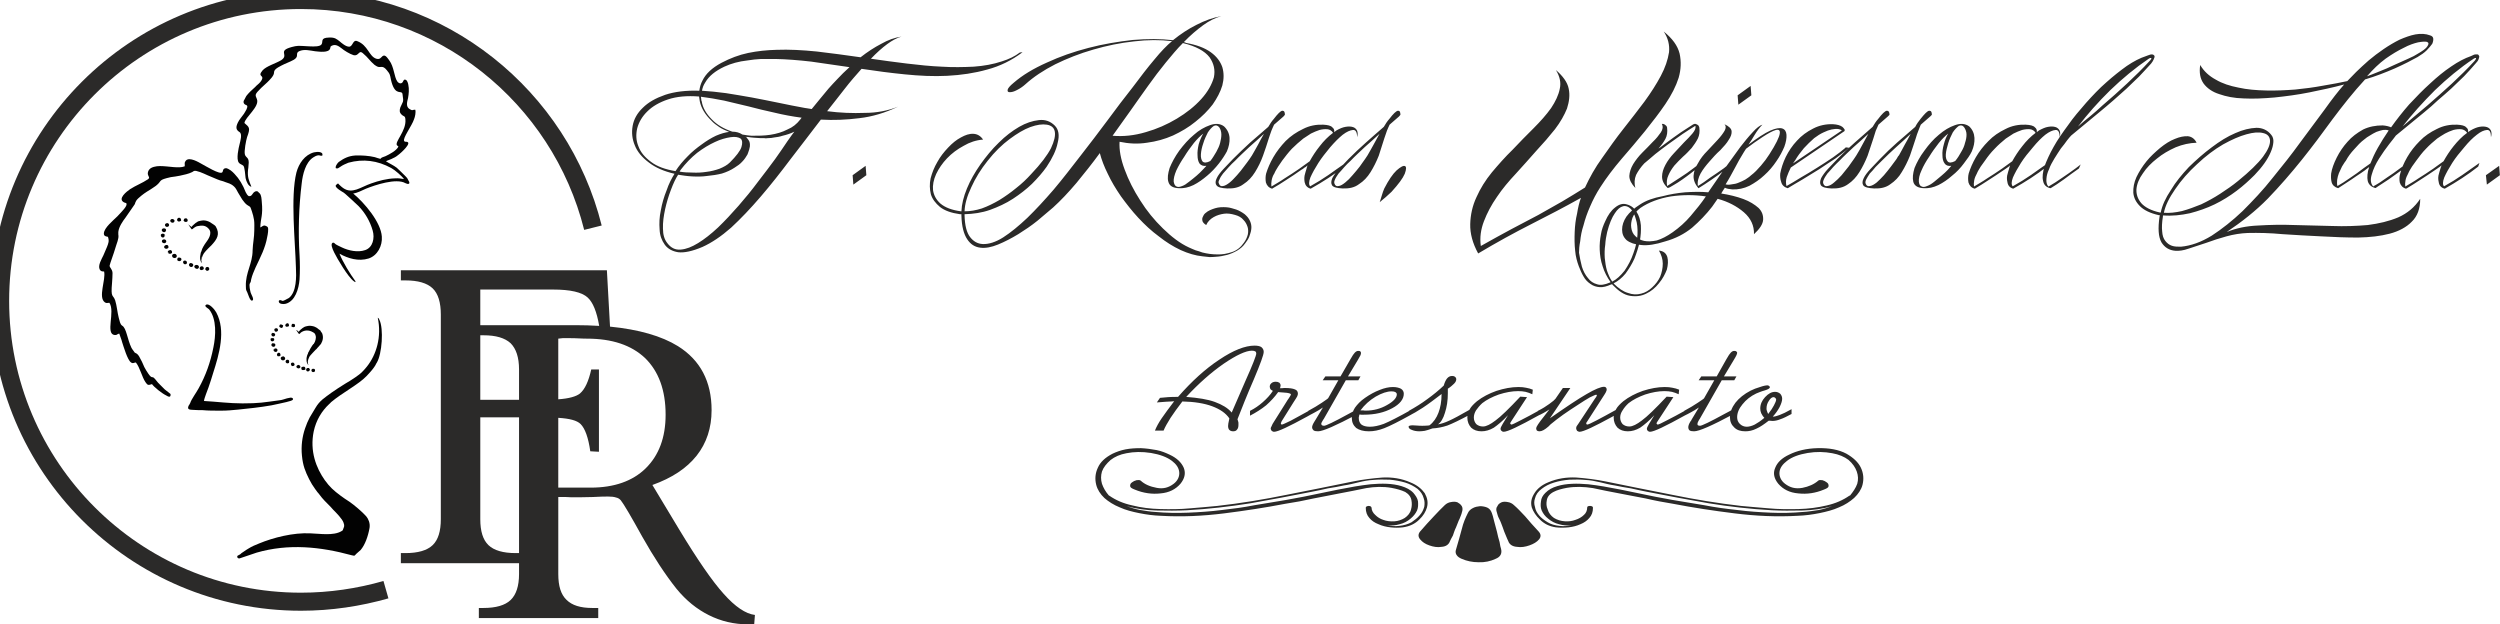 <?xml version="1.0" encoding="UTF-8"?>
<!DOCTYPE svg PUBLIC "-//W3C//DTD SVG 1.1//EN" "http://www.w3.org/Graphics/SVG/1.1/DTD/svg11.dtd">
<!-- Creator: CorelDRAW X6 -->
<svg xmlns="http://www.w3.org/2000/svg" xml:space="preserve" width="103.858mm" height="25.937mm" version="1.1" style="shape-rendering:geometricPrecision; text-rendering:geometricPrecision; image-rendering:optimizeQuality; fill-rule:evenodd; clip-rule:evenodd"
viewBox="0 0 10386 2594"
 xmlns:xlink="http://www.w3.org/1999/xlink">
 <defs>
  <style type="text/css">
   <![CDATA[
    .str0 {stroke:#2B2A29;stroke-width:75}
    .fil5 {fill:none;fill-rule:nonzero}
    .fil1 {fill:#020202}
    .fil4 {fill:#5D5D5D}
    .fil2 {fill:#8A8A8A}
    .fil3 {fill:#C7C7C7}
    .fil0 {fill:#2B2A29;fill-rule:nonzero}
   ]]>
  </style>
 </defs>
 <g id="Layer_x0020_1">
  <g id="_726557648">
   <path class="fil0" d="M6464 2191c-28,-4 -49,-15 -66,-32 -17,-16 -28,-33 -34,-50 -6,-21 -2,-40 11,-60 11,-18 30,-34 57,-45 37,-16 77,-22 117,-20 39,3 81,8 120,16 93,19 187,38 279,56 93,19 189,35 285,46 36,3 74,7 115,10 42,4 83,4 125,3 39,-1 79,-6 116,-15 36,-8 68,-22 95,-41l2 0c13,-16 24,-32 30,-49 5,-17 4,-34 -2,-51 -6,-17 -17,-33 -34,-48 -17,-13 -40,-23 -68,-28 -32,-6 -66,-7 -102,-1 -36,6 -66,17 -86,33 -17,13 -29,28 -31,46 -2,18 6,36 23,49 21,16 43,22 72,17 26,-5 49,-15 66,-30 3,-3 9,-3 17,-2 7,2 13,5 18,9 6,4 8,8 8,15 0,6 -6,10 -19,15 -36,15 -71,20 -107,16 -36,-3 -63,-17 -83,-40 -17,-21 -23,-43 -13,-66 9,-23 28,-41 58,-55 32,-16 72,-26 119,-27 47,-1 87,6 119,23 28,16 49,35 60,58 11,23 13,47 7,71 -5,20 -18,39 -35,55 -17,15 -38,29 -63,39 -24,11 -52,18 -81,24 -30,6 -60,10 -90,11 -87,5 -174,1 -262,-10 -89,-11 -174,-24 -257,-40 -37,-6 -75,-13 -113,-22 -39,-7 -77,-15 -115,-22 -32,-6 -68,-13 -104,-21 -37,-6 -73,-7 -109,-1 -21,4 -40,9 -55,17 -17,9 -26,21 -28,36 -2,11 -2,24 4,37 4,14 13,26 26,35 13,8 29,13 46,14 15,1 30,-1 43,-6 13,-4 26,-11 36,-21 9,-8 13,-19 13,-30 0,-5 4,-7 13,-7 8,1 11,3 11,8 0,17 -5,31 -15,42 -9,11 -22,20 -37,26 -15,7 -32,11 -49,13 -19,2 -36,2 -53,0zm-87 -120c-4,11 -4,23 0,35 2,13 8,24 17,35 9,11 21,20 36,29 13,8 30,13 49,15 17,2 34,1 51,-3 -17,3 -36,1 -53,-4 -17,-4 -32,-12 -45,-23 -13,-10 -21,-21 -27,-34 -5,-12 -5,-24 -3,-38 1,-13 7,-24 18,-35 14,-14 29,-22 49,-28 19,-6 40,-9 63,-10 20,-1 43,0 66,2 22,3 43,5 64,9 47,8 96,18 143,28 47,10 96,20 143,28 44,7 87,15 132,22 46,9 91,15 138,20 45,6 91,9 138,11 45,2 90,1 135,-3 21,-1 44,-5 65,-8 20,-4 39,-10 56,-16 -39,11 -81,17 -124,18 -44,1 -87,1 -127,-1 -88,-5 -177,-15 -262,-29 -86,-15 -173,-31 -258,-48 -21,-4 -43,-9 -66,-14 -23,-3 -45,-8 -66,-12 -21,-3 -40,-8 -60,-13 -21,-5 -42,-9 -63,-10 -20,-2 -43,-2 -66,-1 -24,2 -45,6 -64,12 -20,6 -37,15 -51,26 -15,11 -24,24 -28,40zm-1823 -57c-6,-24 -4,-48 7,-71 10,-23 30,-42 61,-58 17,-8 34,-14 54,-18 21,-4 42,-5 64,-5 21,1 44,4 65,8 20,4 37,11 54,19 30,14 49,32 59,55 9,23 3,45 -14,66 -20,23 -47,37 -83,40 -35,4 -71,-1 -107,-16 -13,-5 -19,-9 -19,-15 0,-7 2,-11 8,-15 5,-4 11,-7 19,-9 7,-1 13,-1 17,2 16,15 39,25 67,30 27,5 49,-1 70,-17 17,-13 25,-31 23,-49 -2,-18 -13,-33 -30,-46 -21,-16 -51,-27 -87,-33 -38,-6 -72,-5 -102,1 -28,5 -49,15 -66,28 -17,15 -30,31 -36,48 -5,17 -5,34 0,51 6,17 15,33 29,49l1 0c27,19 59,33 97,41 35,9 75,14 116,15 40,1 82,1 123,-3 42,-3 79,-7 113,-10 98,-11 194,-27 287,-46 92,-18 186,-37 279,-56 39,-8 81,-13 121,-16 39,-2 79,4 115,20 28,11 47,27 60,45 11,20 15,39 9,60 -5,17 -15,34 -32,50 -17,17 -39,28 -68,32 -17,2 -34,2 -51,0 -18,-2 -35,-6 -50,-13 -16,-6 -29,-15 -38,-26 -10,-11 -15,-25 -15,-42 0,-5 4,-7 11,-8 8,0 11,2 13,7 0,11 6,22 15,30 10,10 21,17 34,21 13,5 29,7 46,6 15,-1 30,-6 43,-14 13,-9 23,-21 26,-35 4,-13 4,-26 2,-37 -2,-15 -11,-27 -26,-36 -17,-8 -36,-13 -57,-17 -34,-6 -70,-5 -105,1 -38,8 -74,15 -106,21 -38,7 -75,15 -113,22 -40,9 -77,16 -117,22 -83,16 -168,29 -255,40 -88,11 -175,15 -262,10 -30,-1 -60,-5 -90,-11 -30,-6 -57,-13 -81,-24 -25,-10 -47,-24 -64,-39 -17,-16 -29,-35 -34,-55zm377 106c-40,2 -83,2 -126,1 -44,-1 -85,-7 -125,-18 17,6 36,12 57,16 20,3 41,7 62,8 45,4 90,5 138,3 47,-2 92,-5 139,-11 45,-5 91,-11 136,-20 45,-7 88,-15 132,-22 47,-8 96,-18 143,-28 47,-10 96,-20 143,-28 21,-4 42,-6 64,-9 23,-2 46,-3 68,-2 21,1 42,4 61,10 19,6 36,14 49,28 9,11 17,22 19,35 1,14 1,26 -4,38 -6,13 -15,24 -27,34 -13,11 -28,19 -45,23 -17,5 -36,7 -53,4 17,4 34,5 51,3 19,-2 36,-7 51,-15 13,-9 25,-18 34,-29 10,-11 15,-22 19,-35 2,-12 2,-24 -2,-35 -4,-16 -13,-29 -26,-40 -15,-11 -32,-20 -51,-26 -21,-6 -42,-10 -64,-12 -25,-1 -47,-1 -68,1 -21,1 -42,5 -62,10 -21,5 -40,10 -61,13 -20,4 -43,9 -66,12 -22,5 -45,10 -66,14 -85,17 -171,33 -256,48 -87,14 -176,24 -264,29zm1335 128c-2,-5 -6,-12 -10,-23 -5,-11 -9,-22 -13,-34 -5,-13 -9,-25 -15,-36 -6,-11 -7,-19 -9,-25 -4,-11 -4,-20 2,-27 3,-8 9,-12 17,-16 7,-3 17,-3 26,-1 9,1 19,6 26,13 14,12 29,28 46,46 17,20 35,41 56,63 10,11 11,22 2,33 -9,11 -23,19 -40,25 -17,6 -35,9 -52,6 -17,-1 -31,-9 -36,-24zm-242 0c-5,15 -18,23 -35,24 -17,3 -34,0 -51,-6 -17,-6 -29,-14 -38,-25 -9,-11 -9,-22 0,-33 19,-22 38,-43 57,-63 17,-18 32,-34 45,-46 7,-7 17,-12 26,-13 10,-2 19,-2 27,1 7,4 13,8 18,16 4,7 4,16 0,27 -1,6 -5,14 -9,25 -6,11 -9,23 -15,36 -6,12 -9,23 -13,34 -6,11 -10,18 -12,23zm212 32c5,19 -2,34 -23,42 -21,10 -45,15 -70,14 -26,0 -49,-5 -70,-14 -20,-8 -30,-22 -24,-39 9,-30 17,-59 24,-85 6,-26 16,-48 25,-66 4,-9 11,-16 21,-21 9,-5 20,-7 30,-8 9,0 21,2 30,6 10,5 15,12 19,23 2,6 6,17 9,32 4,14 8,29 12,45 3,16 7,29 11,43 2,13 4,23 6,28z"/>
   <path class="fil0" d="M2905 377c2,-15 6,-29 13,-42 14,-29 40,-53 79,-74 36,-19 73,-33 111,-41 39,-8 78,-12 118,-13 52,-2 107,1 167,7 59,7 120,15 182,24 28,-22 57,-41 86,-56 28,-16 56,-26 84,-30 -18,5 -39,16 -59,31 -22,16 -45,37 -68,61 49,7 99,14 149,20 50,6 98,11 145,13 46,3 91,2 133,0 42,-3 81,-10 117,-22 29,-9 54,-21 75,-37l11 -1c-45,34 -94,58 -147,72 -53,15 -108,23 -166,26 -57,3 -116,0 -176,-6 -60,-6 -121,-14 -180,-23 -23,26 -47,53 -70,83 -23,30 -48,61 -73,93 54,7 106,9 157,7 49,0 96,-9 138,-26 -54,26 -108,42 -161,48 -54,7 -107,9 -160,6 -41,53 -82,108 -125,163 -42,56 -83,108 -125,157 -42,49 -83,92 -123,129 -41,36 -81,63 -119,80 -42,18 -76,25 -101,22 -25,-4 -44,-15 -56,-32 -12,-17 -20,-37 -21,-62 -2,-26 -1,-52 5,-80 5,-28 13,-56 24,-83 9,-27 21,-50 33,-69 -44,-10 -80,-26 -107,-47 -28,-21 -48,-45 -58,-71 -11,-26 -14,-53 -9,-81 5,-28 19,-53 42,-75 23,-23 53,-40 93,-54 39,-13 87,-19 142,-17zm395 170c-16,8 -32,13 -49,17 -12,4 -24,6 -34,7 -8,2 -18,3 -28,3 -5,1 -10,1 -14,0 -5,0 -10,0 -15,0 -18,-1 -37,-2 -55,-5 -3,0 -7,0 -8,-1l7 5 0 2 5 6c6,8 7,17 6,28 -1,8 -4,17 -7,25l-3 8c-6,10 -12,20 -22,30 -8,9 -19,17 -32,25 -15,10 -33,18 -52,24 -20,5 -40,8 -61,10 -20,3 -42,3 -62,2 -21,-1 -40,-4 -59,-7 -10,15 -20,36 -30,63 -10,26 -18,53 -24,80 -6,28 -10,55 -9,81 0,25 6,45 18,60 15,20 33,29 56,27 23,-2 46,-11 72,-27 26,-16 53,-37 83,-65 29,-28 57,-58 85,-90 28,-32 55,-65 81,-100 26,-34 50,-65 71,-94 20,-28 37,-53 51,-74 14,-21 24,-33 29,-40zm229 -268c-55,-8 -108,-16 -159,-23 -52,-6 -102,-10 -149,-11 -21,0 -40,0 -59,0 -19,1 -38,3 -56,6 -37,4 -69,13 -97,26 -38,18 -64,39 -79,65 -4,6 -7,12 -9,17 -2,6 -4,12 -5,18 31,2 64,5 100,10 35,5 70,12 107,18 36,7 73,14 111,22 37,8 74,15 112,22l1 0 25 4c12,-15 24,-30 36,-44 11,-13 22,-27 34,-41 12,-13 24,-27 38,-41 14,-15 30,-31 49,-48zm-500 269c-15,-6 -29,-12 -41,-20 -12,-8 -24,-17 -33,-27 -25,-24 -42,-51 -48,-80l-3 -20c-50,-4 -93,0 -129,12 -36,12 -65,29 -85,49 -22,21 -36,45 -43,71 -6,26 -5,51 5,75 9,25 27,46 53,65 25,19 59,31 101,38 14,-22 32,-43 50,-61 18,-19 38,-35 59,-50 19,-14 38,-26 59,-36 21,-9 39,-14 55,-16zm-117 -146c0,3 0,6 1,9 0,4 0,7 2,10 4,26 18,51 42,75 21,22 49,39 85,51 16,0 30,4 42,12 6,1 12,2 19,3 5,1 12,1 19,2 27,0 53,0 78,-4 26,-4 50,-11 71,-22 22,-9 39,-23 53,-41l6 -8c-38,-5 -76,-12 -113,-21 -38,-8 -73,-17 -108,-26 -35,-8 -69,-16 -101,-24 -34,-7 -65,-12 -96,-16zm-89 311c16,3 34,4 54,4 19,1 39,0 58,-3 18,-2 37,-7 54,-13 17,-7 32,-15 43,-26 26,-26 43,-48 48,-64 5,-16 4,-28 -3,-35 -9,-6 -23,-9 -42,-6 -20,3 -42,9 -65,20 -24,11 -49,26 -74,45 -25,20 -47,43 -68,70l-5 8zm773 -24l3 39 -54 39 -3 -39 54 -39zm1478 -622c-25,7 -50,19 -76,38 -26,19 -53,42 -80,70 4,1 7,2 8,2l-1 1c46,8 80,21 105,39 25,18 40,39 48,62 7,24 7,49 0,76 -8,27 -22,53 -40,79 -20,26 -44,50 -72,72 -28,23 -59,41 -93,57 -34,15 -70,25 -108,30 -38,6 -76,4 -114,-4 -2,34 5,72 21,115 16,44 38,87 65,129 27,43 58,81 94,116 36,35 71,62 108,79 10,5 19,8 28,12 9,2 19,6 28,9 20,5 40,8 61,8 22,1 42,-3 63,-10 20,-7 36,-20 49,-39 8,-11 13,-22 16,-34 2,-10 2,-21 -1,-31 -4,-12 -9,-21 -17,-29 -8,-10 -20,-17 -35,-21 -17,-5 -32,-7 -46,-5 -14,2 -29,6 -43,14 -14,8 -25,19 -31,33 -8,-5 -12,-9 -15,-15 -2,-7 -2,-12 0,-17 3,-7 6,-13 11,-17 7,-6 13,-10 20,-13 14,-6 28,-11 44,-12 17,-1 33,0 46,4 12,3 25,7 37,14 6,3 11,7 17,11 4,4 8,7 12,12 12,15 18,33 15,52 -1,10 -5,19 -8,29 -4,10 -10,19 -17,28 -9,13 -20,22 -33,30 -14,8 -28,14 -42,18 -15,4 -31,7 -49,8 -8,1 -17,1 -25,1 -9,-1 -18,-2 -28,-3 -30,-3 -60,-12 -91,-26 -32,-15 -62,-34 -91,-57 -30,-22 -58,-48 -85,-77 -27,-29 -50,-59 -72,-89 -22,-32 -40,-62 -55,-94 -15,-30 -26,-59 -33,-86 -32,44 -65,85 -97,124 -33,39 -65,73 -97,102 -19,16 -40,34 -65,55 -26,21 -53,39 -80,56 -28,17 -57,32 -84,43 -27,11 -52,16 -74,13 -23,-3 -40,-14 -54,-35 -14,-21 -23,-53 -24,-98l0 -6 -6 0c-36,-5 -64,-15 -83,-30 -19,-16 -32,-33 -38,-53 -5,-21 -6,-43 -1,-66 6,-23 15,-46 28,-68 12,-22 27,-41 45,-60 17,-18 34,-32 53,-42 18,-10 35,-16 52,-15 16,1 29,8 40,24 -28,2 -56,11 -81,26 -26,14 -49,31 -69,52 -19,20 -34,42 -45,65 -11,24 -15,47 -13,67 3,21 13,40 31,56 19,16 47,27 85,32l2 0c1,-29 9,-61 23,-95 14,-34 33,-67 56,-100 23,-32 47,-62 76,-90 28,-28 56,-49 85,-66 28,-16 55,-25 82,-28 26,-3 48,5 66,23 16,16 20,40 12,71 -6,31 -22,64 -46,100 -17,24 -37,47 -61,71 -24,23 -50,43 -79,62 -29,19 -62,34 -95,46 -34,12 -69,17 -106,18l0 4c1,43 9,73 23,91 14,18 31,28 53,29 24,1 54,-8 85,-28 31,-20 64,-47 100,-81 35,-34 71,-73 109,-117 38,-45 74,-92 112,-141 38,-48 75,-98 112,-147 36,-49 71,-95 105,-138 32,-43 62,-82 90,-115 27,-33 52,-59 73,-76 -49,-6 -101,-6 -158,1 -57,6 -114,18 -169,34 -56,16 -109,37 -158,61 -49,25 -91,53 -124,83 -11,10 -23,18 -35,24 -13,7 -22,9 -30,9 -8,0 -10,-3 -9,-10 1,-6 9,-16 25,-29 37,-32 82,-59 138,-84 54,-25 111,-45 173,-61 61,-16 122,-26 184,-33 61,-5 116,-5 167,1 32,-26 64,-47 98,-64 33,-17 68,-30 103,-36zm-160 112c-24,24 -47,52 -71,81 -25,31 -49,62 -73,96 -24,33 -48,68 -73,103 -25,35 -50,70 -75,105 45,4 91,-1 138,-15 46,-13 89,-32 129,-56 40,-24 74,-51 102,-82 27,-30 44,-61 52,-90 6,-30 0,-57 -18,-83 -20,-26 -57,-46 -110,-59l-1 0zm-907 699c23,0 47,-4 72,-12 25,-9 49,-21 73,-35 24,-15 47,-31 70,-50 23,-18 43,-37 62,-58 40,-42 67,-78 82,-107 14,-30 19,-52 16,-69 -3,-17 -15,-26 -33,-29 -19,-3 -41,0 -69,10 -27,10 -55,27 -86,50 -31,23 -62,53 -91,90 -28,35 -51,72 -68,110 -18,38 -27,71 -28,100zm891 -96c-25,-1 -39,-9 -44,-26 -5,-16 -2,-35 5,-58 9,-22 22,-47 40,-72 19,-25 38,-47 61,-66 21,-19 44,-32 67,-40 22,-8 42,-7 58,5 14,13 22,30 23,48 1,19 -3,37 -11,56 -8,15 -19,32 -33,50 -15,19 -31,36 -49,51 -19,16 -37,29 -57,39 -21,10 -40,14 -60,13zm101 -227c-12,9 -25,22 -39,39 -14,18 -28,37 -40,57 -13,19 -24,38 -33,57 -8,19 -12,35 -11,47 2,11 6,18 12,20 6,3 13,2 23,-2 9,-3 18,-9 29,-18 10,-8 21,-16 31,-25 9,-8 18,-16 25,-24 8,-8 12,-13 16,-17 -13,2 -23,-2 -29,-10 -5,-8 -8,-19 -8,-34 -1,-13 1,-29 5,-46 5,-16 11,-31 19,-44zm67 -25c-7,-9 -14,-11 -23,-7 -9,6 -17,15 -25,27 -7,14 -14,28 -19,45 -6,17 -9,32 -10,46 -1,13 2,24 7,30 6,6 17,6 32,-2 10,-12 17,-25 25,-38 7,-13 13,-25 16,-38 3,-12 5,-23 5,-34 0,-11 -3,-21 -8,-29zm266 -46l-39 34c-3,8 -8,16 -11,25 -3,10 -8,21 -11,32 -7,23 -15,47 -24,72 -9,25 -20,47 -33,68 -13,21 -29,38 -48,50 -18,14 -41,19 -68,18 -24,-1 -39,-5 -44,-13 -6,-8 -5,-18 1,-30 5,-11 15,-24 28,-38 13,-14 26,-27 39,-41 24,-24 48,-47 72,-69 24,-20 49,-43 75,-65 7,-12 14,-23 23,-33 16,-21 28,-33 35,-34 8,0 11,5 11,17l-6 7zm-201 184c-9,8 -18,17 -26,26 -9,10 -17,19 -24,27 -7,9 -12,17 -15,25 -4,7 -5,12 -2,17 3,9 9,12 17,10 8,-1 18,-7 28,-15 10,-8 19,-18 30,-30 11,-12 21,-25 29,-36 9,-12 17,-22 23,-31 6,-9 9,-14 10,-15 9,-15 17,-30 26,-46 7,-15 16,-29 24,-44 -21,19 -40,37 -61,55 -20,19 -41,38 -59,57zm314 116c-14,-4 -22,-13 -25,-27 -2,-12 -2,-24 2,-36 1,-5 3,-10 5,-17 1,-5 3,-10 5,-17 -3,3 -7,7 -12,9 -4,3 -8,7 -13,9 -22,16 -44,30 -64,43 -21,14 -39,25 -55,34l-3 2c-14,-4 -22,-13 -26,-26 -2,-12 -2,-25 1,-37 6,-20 16,-44 30,-68 14,-24 31,-46 51,-67 21,-21 45,-37 72,-50 27,-14 55,-19 84,-18 19,1 32,4 38,11 7,5 9,12 8,20l9 -7c14,-8 26,-13 38,-15 12,-2 22,-2 31,1 7,2 14,8 17,15 3,7 3,16 0,27 0,-21 -6,-31 -17,-30 -12,1 -26,7 -43,20 -16,13 -33,30 -52,52 -18,22 -35,43 -49,65 -14,22 -25,42 -33,60 -7,18 -7,31 -1,37 27,-15 53,-31 76,-47 23,-16 46,-33 71,-50l-5 15c-43,34 -90,64 -140,92zm-31 -208c-16,13 -32,27 -47,42 -15,16 -28,33 -40,49 -5,8 -11,16 -17,25 -6,10 -12,19 -16,29 -6,9 -9,18 -11,28 -2,10 -2,18 -1,26 16,-10 35,-20 55,-34 20,-12 40,-26 61,-40l43 -31c11,-20 25,-42 42,-63 16,-21 35,-40 55,-55 -5,-9 -14,-14 -23,-15 -10,-1 -21,0 -33,3 -12,4 -24,9 -36,15 -11,7 -22,14 -32,21zm398 -92l-39 34c-3,8 -8,16 -11,25 -3,10 -7,21 -11,32 -7,23 -15,47 -23,72 -10,25 -21,47 -34,68 -13,21 -29,38 -48,50 -18,14 -41,19 -68,18 -23,-1 -39,-5 -44,-13 -5,-8 -4,-18 1,-30 6,-11 15,-24 28,-38 13,-14 26,-27 39,-41 24,-24 48,-47 73,-69 23,-20 48,-43 74,-65 7,-12 14,-23 23,-33 16,-21 28,-33 36,-34 7,0 10,5 10,17l-6 7zm-201 184c-9,8 -18,17 -26,26 -9,10 -16,19 -24,27 -6,9 -12,17 -15,25 -3,7 -4,12 -2,17 3,9 9,12 17,10 9,-1 18,-7 28,-15 10,-8 20,-18 30,-30 11,-12 21,-25 30,-36 8,-12 16,-22 22,-31 6,-9 9,-14 10,-15 9,-15 17,-30 26,-46 8,-15 16,-29 24,-44 -21,19 -40,37 -61,55 -20,19 -41,38 -59,57zm121 172c3,-10 6,-19 9,-29 3,-10 6,-19 10,-28 18,-35 35,-60 51,-75 16,-14 28,-21 35,-18 6,3 6,13 -1,32 -8,19 -26,43 -55,75 -8,8 -17,15 -24,22 -8,6 -16,14 -25,21zm853 -61c19,-41 42,-83 72,-124 28,-40 57,-81 87,-119 31,-39 60,-77 88,-114 27,-37 50,-73 68,-107 18,-34 29,-66 34,-98 3,-30 -4,-59 -22,-86 36,29 58,59 66,92 7,32 6,65 -4,100 -11,35 -30,72 -55,109 -25,37 -54,74 -85,113 -31,38 -64,77 -97,115 -34,40 -63,78 -88,117 -17,26 -31,53 -43,81 -12,27 -21,53 -27,77 -8,24 -12,46 -14,67 -4,20 -5,36 -5,48 3,19 7,39 12,58 6,19 14,34 25,47 10,14 23,22 38,26 14,5 32,2 53,-7 1,0 2,-1 3,-2 -15,-21 -26,-43 -33,-66 -8,-23 -11,-46 -12,-68 -1,-22 1,-43 5,-64 3,-20 10,-38 18,-55 11,-25 24,-44 41,-57 16,-13 32,-18 48,-13 19,5 32,16 41,31 10,15 16,34 18,56 1,20 0,44 -5,68 -5,24 -13,48 -22,71 -10,22 -23,43 -37,62 -15,18 -31,31 -49,40l0 1c20,20 39,33 59,39 19,7 37,8 55,3 17,-4 32,-13 46,-26 14,-13 25,-27 33,-44 7,-17 11,-36 11,-55 0,-18 -6,-37 -16,-54 19,2 30,11 35,27 4,15 3,32 -2,52 -7,18 -17,38 -33,57 -15,19 -32,33 -53,43 -20,10 -42,13 -67,9 -25,-4 -48,-20 -73,-46l0 -1c0,0 -1,-1 -2,-1l-4 1c-18,8 -33,12 -47,11 -14,-1 -27,-5 -38,-13 -12,-8 -22,-18 -29,-31 -8,-13 -14,-28 -20,-43 -7,-19 -13,-40 -15,-64 -3,-26 -3,-52 -2,-78 1,-26 4,-52 10,-77 4,-25 9,-46 16,-65 -66,37 -135,73 -206,109 -71,36 -144,76 -221,122 -23,-42 -34,-83 -33,-122 1,-38 9,-76 26,-112 16,-36 37,-70 64,-103 27,-32 55,-64 86,-94 29,-31 58,-60 87,-89 29,-29 53,-56 73,-84 18,-27 31,-54 36,-80 6,-26 0,-52 -16,-78 29,25 48,51 53,77 6,27 2,55 -7,83 -11,27 -27,56 -50,86 -23,29 -49,59 -77,89 -28,32 -56,63 -85,95 -30,32 -57,64 -79,97 -23,33 -41,67 -54,101 -13,34 -18,68 -13,103 46,-26 88,-49 127,-70 39,-21 76,-40 112,-59 34,-19 68,-38 99,-56 31,-19 64,-38 95,-58zm113 391c18,-9 34,-24 51,-45 15,-22 28,-46 37,-73 10,-27 16,-53 17,-78 1,-25 -1,-46 -7,-64 -5,-19 -12,-33 -21,-42 -10,-10 -21,-14 -32,-11 -12,3 -23,12 -34,29 -12,17 -23,43 -32,78 -4,17 -7,35 -8,53 -3,19 -3,37 -2,55 2,18 4,35 9,52 6,17 12,32 22,46zm349 -467c-5,3 -13,9 -24,18 -11,8 -22,17 -34,25 -13,9 -25,17 -36,23 -12,7 -19,12 -25,12 -15,-15 -23,-30 -23,-47 0,-16 5,-32 14,-49 9,-17 21,-33 35,-48 14,-15 28,-30 42,-45 14,-13 25,-26 35,-37 10,-12 14,-21 13,-29 0,-1 0,-2 -1,-3 -16,10 -34,21 -53,34 -20,14 -39,28 -59,42 -18,13 -36,27 -54,41 -17,14 -32,28 -46,39 -14,15 -26,32 -34,48 -7,17 -8,35 -3,54 -16,-17 -25,-33 -25,-50 1,-16 6,-32 16,-49 10,-16 22,-32 38,-48 15,-15 29,-29 43,-44 15,-14 25,-27 34,-40 8,-12 10,-24 4,-35 4,-1 6,0 9,1 3,1 5,3 6,4 5,3 7,8 7,12 2,16 0,32 -7,45 -7,13 -17,27 -29,40 6,-3 11,-7 16,-11 5,-4 10,-7 16,-12 20,-15 41,-30 61,-44 20,-13 37,-24 51,-33 3,-2 8,-3 11,-2 3,1 6,3 10,5 3,4 5,8 5,12 2,15 0,30 -6,43 -7,14 -16,27 -26,40 -11,12 -23,25 -36,36 -13,12 -25,25 -36,37 -11,14 -19,27 -25,41 -6,13 -8,28 -5,44 16,-10 33,-21 54,-35 19,-12 39,-26 57,-40l49 -37c-1,3 -3,7 -4,9 -1,4 -4,7 -5,10 -3,3 -8,6 -15,11 -6,5 -12,9 -15,12zm9 79c-14,-17 -21,-34 -20,-52 1,-18 8,-36 19,-53 9,-17 22,-34 39,-51 15,-16 29,-31 42,-45 13,-14 22,-26 29,-38 6,-11 6,-20 -1,-27 18,8 29,18 30,29 1,11 -3,23 -12,36 -8,14 -20,27 -35,43 -17,15 -31,31 -45,47 -14,16 -27,32 -37,50 -9,17 -14,34 -11,52 16,-10 33,-21 51,-35 19,-12 38,-26 57,-39l16 -13 0 13 -8 4c-20,16 -41,31 -60,44 -21,14 -38,26 -52,34l-2 1zm217 -425l3 39 -54 39 -3 -39 54 -39zm-365 458c30,-8 61,-13 93,-16 32,-2 64,-3 96,0l6 -9 38 -55c10,-14 22,-32 39,-55 16,-22 33,-46 50,-69 17,-22 34,-43 51,-61 16,-18 30,-29 41,-32 -12,12 -23,27 -32,42 -9,15 -18,30 -26,41 37,-28 68,-48 90,-58 23,-10 39,-13 51,-9 11,4 16,13 17,26 1,14 -2,31 -9,50 -8,19 -19,40 -33,60 -14,21 -31,41 -50,58 -19,18 -40,32 -62,44 -23,11 -47,16 -71,15 -13,-1 -23,-3 -31,-7l-6 9c-3,4 -6,10 -9,15 33,5 65,13 92,23 27,10 47,23 63,37 14,14 20,30 19,49 -1,18 -14,38 -38,60 1,-35 -13,-66 -42,-91 -29,-25 -65,-44 -109,-56l-23 33c-24,31 -52,60 -83,87 -32,26 -69,45 -112,57 -40,13 -73,18 -100,15 -26,-2 -46,-9 -60,-20 -13,-12 -19,-26 -19,-44 0,-18 6,-36 18,-54 13,-18 32,-35 56,-50 25,-17 57,-28 95,-35zm179 1c-48,-7 -96,-7 -145,0 -48,8 -92,24 -127,48 -17,13 -27,26 -33,41 -5,15 -7,28 -5,41 2,14 7,26 17,35 10,10 22,17 37,20 15,3 32,2 52,-2 20,-6 42,-17 66,-34 27,-19 53,-42 75,-68 23,-27 45,-54 63,-81zm82 -50c8,2 15,2 25,0 10,-1 20,-3 29,-7 10,-4 19,-8 28,-13 9,-6 17,-11 23,-17 15,-11 29,-26 42,-41 13,-15 25,-31 35,-47 27,-42 41,-71 43,-86 2,-13 -3,-18 -16,-15 -14,4 -32,14 -55,29 -23,15 -47,32 -69,49l-9 14c-14,23 -27,45 -38,67 -12,22 -24,45 -38,67zm271 -70c-7,14 -12,26 -17,40 -4,13 -4,26 -1,37 17,-9 36,-21 59,-35 22,-13 45,-26 68,-41 23,-14 45,-29 66,-43 20,-14 38,-28 52,-40l1 -2 2 0c1,1 2,1 3,1l2 0 7 1 -4 3c-14,13 -32,26 -52,41 -22,15 -45,29 -68,45 -24,15 -47,29 -70,43 -22,13 -43,25 -59,35l-2 1c-14,-4 -24,-13 -27,-26 -4,-11 -5,-24 -4,-35 4,-21 11,-44 23,-69 12,-24 27,-47 47,-68 18,-20 41,-37 67,-50 25,-13 53,-19 82,-18 18,1 31,5 39,11 5,4 8,9 10,12l0 1 -2 1 3 2 -4 3 -221 150zm97 -122c-15,13 -29,27 -43,42 -14,17 -26,33 -36,50l-9 13 203 -137c-4,-3 -8,-5 -15,-6 -8,-1 -18,0 -28,2 -9,2 -21,6 -33,12 -13,6 -26,14 -39,24zm306 -90l-39 34c-3,8 -7,16 -11,25 -3,10 -7,21 -10,32 -8,23 -16,47 -24,72 -10,25 -21,47 -34,68 -13,21 -29,38 -47,50 -19,14 -41,19 -69,18 -23,-1 -38,-5 -44,-13 -5,-8 -4,-18 1,-30 6,-11 15,-24 28,-38 13,-14 26,-27 39,-41 24,-24 48,-47 73,-69 24,-20 48,-43 74,-65 7,-12 14,-23 23,-33 16,-21 28,-33 36,-34 7,0 11,5 11,17l-7 7zm-201 184c-9,8 -17,17 -26,26 -9,10 -16,19 -24,27 -6,9 -12,17 -15,25 -3,7 -4,12 -2,17 3,9 10,12 17,10 9,-1 19,-7 28,-15 10,-8 20,-18 31,-30 10,-12 20,-25 29,-36 8,-12 16,-22 22,-31 6,-9 9,-14 10,-15 9,-15 18,-30 26,-46 8,-15 16,-29 24,-44 -21,19 -40,37 -61,55 -20,19 -41,38 -59,57zm377 -184l-39 34c-3,8 -7,16 -10,25 -4,10 -8,21 -11,32 -8,23 -15,47 -24,72 -10,25 -21,47 -34,68 -12,21 -29,38 -47,50 -18,14 -41,19 -68,18 -24,-1 -39,-5 -45,-13 -5,-8 -4,-18 2,-30 5,-11 15,-24 28,-38 13,-14 26,-27 39,-41 23,-24 47,-47 72,-69 24,-20 49,-43 75,-65 6,-12 14,-23 22,-33 17,-21 28,-33 36,-34 8,0 11,5 11,17l-7 7zm-201 184c-8,8 -17,17 -26,26 -8,10 -16,19 -24,27 -6,9 -11,17 -15,25 -3,7 -4,12 -2,17 3,9 10,12 17,10 9,-1 19,-7 29,-15 9,-8 19,-18 30,-30 11,-12 20,-25 29,-36 9,-12 16,-22 23,-31 5,-9 8,-14 10,-15 8,-15 17,-30 25,-46 8,-15 17,-29 24,-44 -20,19 -40,37 -60,55 -21,19 -41,38 -60,57zm175 114c-24,-1 -39,-9 -44,-26 -4,-16 -2,-35 5,-58 9,-22 22,-47 41,-72 18,-25 37,-47 60,-66 22,-19 44,-32 67,-40 23,-8 42,-7 59,5 14,13 21,30 22,48 1,19 -3,37 -11,56 -7,15 -19,32 -33,50 -14,19 -30,36 -49,51 -18,16 -37,29 -57,39 -21,10 -40,14 -60,13zm101 -227c-12,9 -25,22 -39,39 -14,18 -28,37 -40,57 -13,19 -24,38 -32,57 -9,19 -12,35 -11,47 1,11 5,18 12,20 5,3 13,2 22,-2 9,-3 19,-9 30,-18 9,-8 20,-16 30,-25 10,-8 18,-16 26,-24 7,-8 12,-13 15,-17 -13,2 -23,-2 -28,-10 -6,-8 -9,-19 -9,-34 -1,-13 1,-29 6,-46 4,-16 10,-31 18,-44zm67 -25c-6,-9 -14,-11 -23,-7 -8,6 -17,15 -25,27 -7,14 -14,28 -19,45 -5,17 -9,32 -10,46 -1,13 2,24 8,30 5,6 16,6 31,-2 10,-12 18,-25 25,-38 8,-13 13,-25 16,-38 4,-12 6,-23 6,-34 0,-11 -4,-21 -9,-29zm203 254c-14,-4 -22,-13 -24,-27 -3,-12 -3,-24 1,-36 1,-5 3,-10 5,-17 1,-5 3,-10 5,-17 -3,3 -7,7 -11,9 -5,3 -9,7 -13,9 -23,16 -45,30 -65,43 -21,14 -39,25 -54,34l-4 2c-14,-4 -22,-13 -26,-26 -2,-12 -2,-25 1,-37 6,-20 16,-44 30,-68 14,-24 31,-46 52,-67 20,-21 44,-37 71,-50 27,-14 55,-19 84,-18 19,1 32,4 38,11 7,5 9,12 8,20l9 -7c15,-8 26,-13 38,-15 12,-2 22,-2 31,1 7,2 14,8 17,15 3,7 3,16 0,27 0,-21 -6,-31 -17,-30 -12,1 -26,7 -43,20 -16,13 -33,30 -51,52 -19,22 -36,43 -50,65 -14,22 -25,42 -33,60 -7,18 -7,31 -1,37 27,-15 53,-31 76,-47 23,-16 46,-33 71,-50l-5 15c-43,34 -90,64 -140,92zm-31 -208c-16,13 -32,27 -46,42 -16,16 -29,33 -40,49 -6,8 -12,16 -18,25 -6,10 -12,19 -16,29 -5,9 -9,18 -11,28 -2,10 -2,18 -1,26 16,-10 35,-20 55,-34 20,-12 40,-26 61,-40l43 -31c11,-20 25,-42 42,-63 16,-21 35,-40 55,-55 -5,-9 -14,-14 -23,-15 -10,-1 -21,0 -33,3 -12,4 -24,9 -36,15 -11,7 -22,14 -32,21zm304 124c-21,15 -41,29 -62,45 -21,15 -40,28 -54,36l-3 1c-17,-4 -27,-14 -30,-31 -4,-16 -1,-36 6,-60 9,-24 21,-51 38,-81 16,-29 37,-59 60,-90 22,-32 48,-62 75,-93 27,-30 54,-59 84,-85 29,-26 57,-48 85,-68 28,-19 55,-33 80,-41 3,-1 5,-2 8,-3 2,-1 4,-1 6,-2 2,-1 5,-2 10,-2 3,0 6,1 7,2 3,2 4,4 4,5 1,2 0,7 -3,13 -2,5 -6,12 -11,18 -17,19 -34,37 -50,54 -18,17 -35,34 -53,51 -19,17 -37,33 -55,49 -19,16 -38,33 -58,49l-116 96c-4,4 -9,10 -17,20 -7,10 -16,22 -26,34 -9,14 -18,27 -27,42 -9,15 -17,29 -22,44 -7,14 -10,27 -11,40 -1,13 1,24 8,32l4 -2c16,-9 33,-20 53,-34 18,-12 38,-26 57,-40l21 -16c-2,3 -3,5 -4,8 -1,3 -3,6 -4,9zm290 -456c-56,38 -109,82 -160,131 -51,50 -95,100 -134,151 17,-15 34,-30 52,-44 17,-14 34,-29 50,-44 35,-30 69,-60 102,-91 32,-30 64,-61 94,-94 1,-1 2,-2 3,-3 1,-1 1,-3 3,-4 1,-1 1,-3 1,-3 0,-1 0,-1 0,-1 -1,0 -1,0 -1,-1l-3 0 -1 0c-1,0 -1,0 -1,0 0,1 0,1 -1,1 -1,0 -2,1 -4,2zm1169 -97c7,2 12,6 13,12 1,6 0,14 -4,23 -6,8 -13,17 -23,27 -10,10 -23,19 -38,28 -25,14 -56,30 -94,47 -39,17 -80,33 -124,46 -49,53 -93,109 -135,165 -42,58 -84,114 -128,169 -45,56 -91,109 -141,161 -50,51 -107,96 -171,139 39,-16 82,-25 131,-27 49,-3 99,-4 150,-2 52,1 104,3 157,4 52,2 102,0 148,-4 47,-6 89,-16 127,-32 38,-17 68,-42 91,-77 0,41 -12,73 -35,95 -22,23 -54,40 -92,50 -38,10 -82,15 -131,16 -49,0 -101,-2 -154,-5 -53,-2 -106,-6 -159,-9 -53,-5 -101,-6 -145,-5 -29,1 -60,6 -89,14 -29,8 -57,17 -84,27 -27,9 -51,17 -73,24 -22,8 -41,10 -55,9 -26,-2 -45,-14 -58,-35 -13,-23 -15,-58 -8,-107 1,-1 1,-4 1,-6l-4 0c-36,-8 -62,-21 -78,-37 -17,-17 -26,-35 -28,-56 -1,-21 3,-43 13,-65 11,-23 25,-45 42,-66 16,-20 36,-38 56,-55 21,-17 41,-30 62,-38 19,-8 38,-12 54,-11 16,2 28,11 36,27 -29,1 -58,7 -87,19 -29,13 -55,28 -78,47 -23,18 -43,38 -58,61 -16,22 -25,44 -27,66 -1,21 5,40 20,58 15,17 41,31 78,39l3 0c6,-30 20,-60 42,-93 20,-34 46,-65 75,-96 30,-29 61,-57 95,-82 33,-25 65,-45 98,-59 31,-14 61,-21 88,-22 25,0 46,10 61,29 7,8 10,19 9,30 -1,13 -4,26 -11,42 -12,29 -35,62 -67,95 -22,22 -47,45 -75,66 -28,21 -58,40 -91,56 -33,16 -68,28 -103,37 -37,8 -74,12 -111,9 -1,1 -1,3 -1,5 -4,24 -5,45 -3,62 1,16 5,29 13,39 8,10 16,16 27,20 11,4 24,4 38,4 42,-4 84,-19 128,-46 43,-28 86,-62 128,-102 42,-42 85,-87 125,-138 40,-49 79,-98 115,-148 36,-48 70,-94 101,-136 30,-42 57,-77 81,-104 -48,13 -96,23 -145,33 -50,10 -97,16 -144,21 -46,4 -88,6 -128,4 -40,-1 -74,-8 -102,-18 -29,-9 -51,-25 -65,-44 -14,-20 -19,-45 -14,-77 15,26 37,46 65,61 27,16 58,26 94,33 36,8 73,11 115,12 40,1 81,-1 121,-4 40,-4 78,-9 115,-16 38,-6 72,-13 101,-19 10,-10 22,-23 37,-38 15,-15 32,-30 52,-48 19,-16 40,-32 62,-47 22,-15 44,-28 66,-39 23,-10 45,-18 66,-22 22,-4 43,-3 61,4zm-1106 737c23,2 48,-1 75,-7 26,-7 53,-17 80,-28 27,-13 53,-27 79,-44 26,-17 51,-34 74,-53 48,-39 83,-73 104,-101 20,-27 30,-50 29,-67 -1,-16 -10,-27 -28,-31 -19,-5 -41,-3 -70,5 -29,8 -61,22 -97,42 -36,21 -72,48 -108,82 -36,33 -66,67 -91,104 -25,36 -41,68 -47,98zm844 -567c13,-5 30,-11 51,-20 21,-8 41,-17 62,-27 20,-9 40,-18 58,-26 18,-8 30,-14 37,-19 23,-13 38,-24 43,-33 6,-9 6,-15 -2,-18 -8,-2 -20,-1 -37,2 -17,4 -38,11 -60,23 -23,11 -48,26 -75,45 -27,20 -52,44 -77,73zm149 386c-9,7 -19,14 -29,21 -11,8 -21,15 -31,22 -10,7 -20,13 -29,19 -10,7 -18,11 -24,16l-2 0c-16,-4 -27,-14 -31,-29 -3,-15 -2,-35 6,-58l-12 9c-2,2 -10,8 -22,16 -12,8 -26,17 -40,27 -16,10 -34,23 -55,36 -14,-4 -24,-13 -27,-25 -3,-11 -3,-24 -2,-36 3,-20 11,-42 23,-66 12,-24 27,-46 45,-66 18,-21 40,-37 65,-51 25,-12 52,-17 81,-17 14,1 26,4 35,8 22,-31 47,-63 75,-95 29,-31 58,-61 87,-87 29,-27 58,-51 88,-71 29,-20 56,-34 82,-43l13 -6c3,-1 6,-1 11,-1 3,0 5,0 6,1 2,2 3,4 4,6 1,2 0,6 -2,12 -2,6 -6,12 -13,19 -16,19 -32,36 -48,53 -18,17 -35,34 -53,51 -19,17 -37,33 -56,49 -18,17 -37,34 -57,50l-117 96c-4,6 -14,18 -28,36 -14,18 -28,38 -42,60 -14,22 -24,44 -30,65 -7,22 -5,39 6,51l2 -2c17,-9 34,-20 53,-34 19,-12 38,-26 58,-41l14 -10 -4 15zm-160 -124c-15,11 -29,26 -42,41 -14,15 -26,31 -35,48 -6,7 -10,15 -16,24 -5,10 -9,19 -13,28 -3,9 -6,18 -7,27 -1,10 -1,18 1,26 16,-9 33,-20 53,-34 18,-12 38,-26 57,-41l27 -19c8,-20 18,-42 31,-65 13,-23 28,-47 45,-72 -8,-3 -15,-3 -24,-2 -10,2 -18,5 -27,8 -10,5 -18,9 -27,15 -9,5 -16,10 -23,16zm454 -335c-57,38 -110,82 -161,131 -50,50 -95,100 -134,150l103 -87c35,-30 68,-60 102,-91 32,-30 64,-61 94,-94l5 -7c1,-1 1,-3 1,-4 -1,-1 -1,-1 -1,-1l-2 0c-1,0 -2,0 -3,1 -1,0 -2,1 -4,2zm-120 540c-15,-4 -23,-13 -25,-27 -3,-12 -3,-24 1,-36 1,-5 3,-10 5,-17 1,-5 3,-10 6,-17 -4,3 -8,7 -12,9 -5,3 -9,7 -13,9 -23,16 -45,30 -65,43 -21,14 -39,25 -54,34l-4 2c-14,-4 -22,-13 -26,-26 -2,-12 -2,-25 2,-37 5,-20 15,-44 29,-68 14,-24 31,-46 52,-67 20,-21 44,-37 71,-50 27,-14 55,-19 84,-18 19,1 32,4 38,11 7,5 9,12 8,20l10 -7c14,-8 26,-13 37,-15 12,-2 22,-2 31,1 7,2 14,8 17,15 3,7 3,16 0,27 0,-21 -5,-31 -17,-30 -12,1 -26,7 -42,20 -17,13 -34,30 -52,52 -19,22 -36,43 -50,65 -14,22 -25,42 -33,60 -7,18 -7,31 -1,37 27,-15 53,-31 76,-47 23,-16 47,-33 71,-50l-5 15c-43,34 -90,64 -139,92zm-32 -208c-16,13 -32,27 -46,42 -16,16 -28,33 -40,49 -6,8 -12,16 -18,25 -6,10 -12,19 -16,29 -5,9 -9,18 -11,28 -2,10 -2,18 -1,26 16,-10 35,-20 55,-34 20,-12 40,-26 61,-40l43 -31c11,-20 25,-42 42,-63 17,-21 35,-40 56,-55 -6,-9 -15,-14 -24,-15 -10,-1 -21,0 -33,3 -12,4 -24,9 -35,15 -12,7 -23,14 -33,21zm258 113l3 39 -54 39 -4 -39 55 -39z"/>
   <path class="fil0" d="M4798 1789c6,-15 15,-32 28,-51 13,-19 30,-42 52,-71 -4,1 -15,1 -32,2 -17,1 -30,2 -40,3l13 -19c10,-1 22,-2 34,-3 12,-1 26,-1 41,-1 57,-65 114,-117 172,-155 58,-39 107,-58 146,-58 12,0 22,2 28,6 6,5 10,11 10,20 0,12 -14,50 -41,114 -28,64 -50,120 -68,166 2,5 3,10 4,14 0,4 0,7 0,10 0,8 -2,15 -6,19 -3,5 -9,7 -16,7 -7,0 -12,-2 -16,-6 -3,-3 -5,-9 -5,-16 0,-4 1,-14 5,-30l0 -2c-15,-22 -39,-38 -71,-50 -32,-12 -74,-19 -124,-20 -19,25 -36,48 -49,68 -13,21 -23,38 -29,53l-36 0zm130 -140c50,4 89,10 119,21 30,11 54,25 70,44 15,-34 33,-77 56,-129 31,-69 46,-108 46,-116 0,-4 -1,-7 -4,-9 -3,-2 -8,-3 -14,-3 -25,0 -64,18 -117,54 -52,36 -104,82 -156,138zm396 102c0,2 -1,3 -2,5 0,2 -1,3 -1,3 0,1 1,2 1,3 1,1 2,2 3,2 4,0 16,-6 37,-16 21,-11 49,-27 84,-46l0 20 -16 9c-75,41 -121,63 -137,63 -4,0 -7,-2 -10,-4 -2,-3 -4,-6 -4,-10 0,-2 1,-5 3,-8 1,-3 3,-7 5,-11l59 -94c2,-3 4,-7 8,-12 6,-9 9,-14 9,-16 0,-4 -10,-7 -29,-8 -10,-1 -18,-1 -24,-2 -14,20 -31,38 -50,55 -20,16 -42,30 -67,43l0 -20c20,-10 37,-22 53,-36 17,-15 31,-30 42,-47 -4,-2 -8,-5 -10,-7 -1,-3 -3,-6 -3,-10 0,-6 2,-11 7,-15 4,-4 11,-6 18,-6 5,0 10,1 15,4 3,3 5,7 5,11 0,2 0,4 -1,6 0,2 0,4 -2,6 6,0 12,0 18,-1 2,0 3,0 3,0 19,0 33,2 42,6 8,3 12,9 12,18 0,3 -1,6 -3,11 -2,4 -7,12 -15,24l-50 80zm142 -8l30 -50c-12,8 -23,15 -33,20 -10,6 -19,10 -28,14l0 -20c22,-12 41,-23 57,-34 16,-11 25,-17 26,-19l42 -74 -65 0 11 -16 63 0 41 -71c1,-1 2,-3 3,-5 11,-20 20,-30 29,-30 4,0 7,0 9,2 2,1 3,3 3,6 0,2 0,6 -2,10 -3,5 -6,11 -10,18l-42 70 52 0 -9 16 -52 0 -90 158c-1,2 -2,4 -4,6 -5,8 -8,14 -8,17 0,2 1,4 3,6 2,1 5,2 9,2 7,0 41,-16 101,-49 14,-8 26,-14 35,-19l0 21 0 0c-87,46 -141,70 -161,70 -8,0 -15,-1 -19,-4 -3,-3 -6,-7 -6,-13 0,-5 3,-13 10,-24 2,-3 4,-6 5,-8zm398 -41l0 20c-52,29 -90,48 -113,57 -23,9 -44,13 -64,13 -23,0 -40,-5 -53,-14 -12,-11 -18,-24 -18,-42 0,-14 4,-28 13,-42 10,-14 23,-28 42,-41 20,-14 40,-25 61,-33 20,-8 38,-12 55,-12 14,0 25,3 33,7 8,5 12,12 12,21 0,22 -16,43 -48,60 -33,18 -72,27 -118,27 -5,0 -8,0 -11,0 -2,0 -5,-1 -7,-1 -1,3 -2,5 -2,8 -1,2 -1,4 -1,7 0,12 4,21 11,27 8,6 20,9 35,9 17,0 36,-4 58,-12 22,-9 60,-28 115,-59zm-212 3c4,0 7,0 11,0 4,1 8,1 12,1 31,0 61,-8 87,-23 27,-15 41,-30 41,-45 0,-4 -3,-7 -6,-9 -4,-2 -9,-3 -16,-3 -18,0 -40,7 -66,22 -25,15 -46,34 -63,57zm454 -3l0 21c-41,22 -72,37 -93,45 -21,7 -42,11 -62,12 -13,5 -24,8 -32,10 -8,1 -15,2 -22,2 -12,0 -23,-2 -32,-6 -9,-3 -13,-8 -13,-13 0,-2 1,-4 4,-4 2,-1 6,-2 13,-2 2,0 9,1 17,1 9,1 17,1 23,1 4,0 12,0 24,-1 3,0 5,-1 6,-1 17,-13 29,-31 37,-52 8,-21 13,-47 13,-78 -29,22 -55,42 -78,57 -23,15 -42,26 -58,33l0 -20c27,-15 53,-31 77,-49 25,-18 47,-36 68,-56 4,-14 9,-24 14,-30 6,-7 13,-10 21,-10 5,0 9,1 12,4 4,3 5,6 5,9 0,6 -2,12 -9,19 -6,6 -15,14 -26,21l0 19c0,30 -4,57 -12,81 -7,24 -17,40 -29,48 13,-2 29,-7 46,-15 18,-8 46,-23 86,-46zm172 49c-1,2 -2,4 -3,5 -1,1 -1,3 -1,3 0,1 1,2 2,3 0,1 2,2 3,2 4,0 16,-6 37,-17 22,-11 50,-26 84,-45l0 20 -8 4c-81,45 -129,68 -145,68 -4,0 -6,-1 -9,-4 -3,-2 -4,-5 -4,-8 0,-2 0,-4 2,-8 2,-4 4,-8 7,-13l22 -36c-22,24 -43,41 -59,52 -17,10 -34,15 -51,15 -18,0 -32,-5 -43,-15 -10,-11 -16,-25 -16,-42 0,-12 3,-24 10,-35 6,-11 17,-22 30,-33 23,-18 50,-32 81,-43 31,-10 62,-16 91,-16 13,0 23,1 32,3 10,2 19,4 28,8l-2 19c-9,-4 -19,-8 -28,-10 -10,-2 -19,-3 -31,-3 -25,0 -52,5 -80,14 -28,10 -51,22 -69,36 -11,10 -19,20 -26,30 -6,10 -9,20 -9,30 0,11 4,20 10,27 7,6 16,10 28,10 14,0 31,-9 52,-25 22,-16 56,-49 103,-99l28 2 -66 101zm111 -24l0 -20c19,-9 34,-19 48,-29 14,-10 22,-17 25,-21l31 -45 31 0 -85 126c67,-47 118,-81 153,-101 34,-20 59,-30 72,-30 3,0 6,1 8,3 2,2 3,5 3,9 0,2 -1,5 -2,7 -1,3 -3,7 -7,13l-72 112c-2,3 -3,5 -4,6 0,1 0,2 0,2 0,1 0,3 1,3 1,1 1,2 3,2 4,0 17,-6 38,-17 21,-11 49,-26 83,-45l0 20 -16 9c-75,41 -121,63 -137,63 -3,0 -7,-2 -10,-4 -2,-3 -4,-7 -4,-11 0,-2 1,-5 2,-8 2,-3 4,-6 7,-10l68 -103c4,-6 7,-9 7,-11 2,-1 2,-2 2,-3 0,-1 0,-2 -1,-3 0,-1 -1,-1 -2,-1 -3,0 -11,4 -26,11 -14,8 -30,18 -48,30 -22,14 -43,28 -63,42 -20,14 -36,27 -52,40 -2,2 -5,5 -9,9 -15,13 -27,20 -37,20 -4,0 -8,-1 -11,-3 -2,-3 -3,-6 -3,-10 0,-5 10,-21 31,-47 10,-13 18,-23 24,-31 -10,6 -17,11 -25,15 -8,5 -16,8 -23,11zm497 24c-1,2 -2,4 -3,5 -1,1 -1,3 -1,3 0,1 1,2 2,3 0,1 2,2 3,2 4,0 16,-6 37,-17 22,-11 50,-26 84,-45l0 20 -8 4c-81,45 -129,68 -145,68 -4,0 -6,-1 -9,-4 -3,-2 -4,-5 -4,-8 0,-2 0,-4 2,-8 2,-4 4,-8 7,-13l22 -36c-22,24 -43,41 -59,52 -17,10 -34,15 -51,15 -18,0 -32,-5 -43,-15 -10,-11 -16,-25 -16,-42 0,-12 4,-24 10,-35 6,-11 17,-22 30,-33 23,-18 50,-32 81,-43 31,-10 62,-16 91,-16 13,0 23,1 32,3 10,2 19,4 28,8l-2 19c-9,-4 -19,-8 -28,-10 -10,-2 -19,-3 -31,-3 -25,0 -52,5 -80,14 -28,10 -51,22 -69,36 -11,10 -19,20 -25,30 -7,10 -10,20 -10,30 0,11 4,20 10,27 7,6 16,10 28,10 14,0 31,-9 52,-25 22,-16 56,-49 103,-99l28 2 -66 101zm142 -8l30 -50c-12,8 -23,15 -33,20 -10,6 -19,10 -28,14l0 -20c22,-12 41,-23 57,-34 16,-11 26,-17 26,-19l42 -74 -65 0 11 -16 64 0 40 -71c1,-1 2,-3 3,-5 11,-20 20,-30 29,-30 4,0 7,0 9,2 2,1 4,3 4,6 0,2 -1,6 -3,10 -2,5 -6,11 -10,18l-42 70 52 0 -9 16 -52 0 -90 158c-1,2 -2,4 -4,6 -5,8 -7,14 -7,17 0,2 0,4 2,6 2,1 5,2 9,2 7,0 41,-16 101,-49 15,-8 27,-14 35,-19l0 21 0 0c-86,46 -140,70 -161,70 -8,0 -15,-1 -19,-4 -3,-3 -5,-7 -5,-13 0,-5 2,-13 9,-24 3,-3 4,-6 5,-8zm318 -23c11,-14 19,-26 24,-36 6,-11 9,-19 9,-24 0,-3 -2,-5 -4,-7 -2,-2 -4,-3 -7,-3 -6,0 -13,5 -19,15 -7,10 -10,21 -10,32 0,4 0,7 2,11 1,4 3,8 5,12zm97 -20l0 20c-19,10 -34,18 -47,22 -12,5 -23,7 -33,7 -3,0 -5,-1 -11,-1 -1,0 -3,0 -4,0 -18,14 -35,26 -51,33 -16,8 -31,11 -46,11 -20,0 -35,-5 -46,-16 -12,-11 -18,-25 -18,-43 0,-20 8,-40 23,-60 15,-19 36,-36 63,-50 12,-6 25,-11 39,-15 14,-5 25,-7 31,-7 3,0 5,1 7,3 2,1 3,3 3,5 0,4 -7,9 -21,13 -15,4 -26,9 -36,13 -23,11 -42,26 -57,45 -15,18 -22,36 -22,53 0,11 3,20 11,28 8,8 18,12 29,12 9,0 21,-3 33,-9 11,-6 25,-15 40,-28 -6,-6 -10,-13 -13,-19 -3,-7 -4,-13 -4,-20 0,-17 7,-33 20,-47 14,-15 27,-22 42,-22 8,0 15,3 21,8 5,6 8,12 8,21 0,9 -4,21 -11,35 -7,13 -16,26 -28,39l1 0c8,0 17,-3 28,-7 11,-4 28,-12 49,-24z"/>
   <path class="fil1" d="M1569 1320c17,80 -6,154 -45,203 -25,31 -38,38 -70,59 -7,4 -13,8 -20,12 -22,13 -37,24 -58,38 -28,21 -48,32 -66,63l-24 40c-7,13 -14,30 -19,45 -12,35 -17,74 -13,113 4,42 14,66 30,98 7,14 16,29 25,41 5,6 8,12 14,18l14 18c14,17 32,32 47,50 12,12 38,38 43,54 5,14 2,16 -2,27 -1,5 -3,6 -7,8 -33,20 -92,10 -128,9 -72,-4 -156,18 -214,42 -16,6 -31,13 -44,21 -7,4 -13,8 -20,13 -3,2 -6,4 -9,6 -3,3 -6,6 -9,7 -4,3 -9,2 -9,9 1,4 5,7 10,6l71 -24c132,-38 263,-25 395,11 15,4 11,1 20,-7 5,-5 12,-10 17,-15 18,-21 31,-57 37,-92 3,-20 -5,-37 -14,-48 -16,-18 -50,-47 -69,-60 -14,-9 -26,-17 -38,-26 -28,-21 -44,-35 -65,-64 -36,-51 -63,-121 -46,-203 10,-46 33,-84 64,-113 3,-2 5,-5 8,-8 46,-39 115,-74 148,-109 10,-11 20,-21 30,-35 10,-14 7,-13 12,-20 22,-36 29,-142 11,-178 -1,-3 -3,-7 -7,-9z"/>
   <path class="fil1" d="M767 691c-25,10 -66,-1 -103,-1 -16,0 -36,4 -44,14 -4,4 -8,14 -6,21 2,9 10,13 0,20 -22,15 -51,26 -74,41 -13,9 -54,40 -25,55 2,1 4,1 6,2 4,1 2,0 4,3 4,10 -19,32 -23,37 -5,6 -10,10 -15,16 -17,17 -55,47 -56,71 0,12 9,12 17,14 6,18 2,26 -4,42 -5,12 -10,23 -15,35 -7,15 -24,42 -15,59 4,7 9,8 18,8 8,34 -26,107 3,128 7,5 10,2 19,2 25,37 -18,130 22,134 11,1 10,-5 19,-6 3,11 9,23 12,36 6,18 22,74 37,84 9,6 12,0 20,0 17,21 25,60 40,82 9,13 11,13 27,8 9,13 42,39 59,47 8,5 20,11 18,-6l-24 -19c-8,-7 -14,-15 -22,-22 -8,-7 -13,-16 -21,-24 -10,-11 -9,4 -25,-19 -6,-9 -12,-18 -17,-28 -5,-10 -8,-20 -14,-30 -5,-10 -10,-21 -18,-26 -14,-7 -4,-1 -12,-10 -4,-6 -5,-6 -9,-13 -18,-37 -21,-83 -39,-93 -9,-6 -10,-19 -14,-32 -6,-23 -8,-51 -15,-73 -9,-26 -19,-7 -13,-73 1,-15 2,-26 2,-41 -1,-17 -13,-22 -12,-31 1,-7 19,-55 22,-67 4,-12 7,-23 11,-34 7,-25 2,-19 3,-38 2,-22 20,-47 30,-60l36 -52c6,-7 2,-14 17,-28 19,-17 28,-23 51,-37 8,-6 21,-13 27,-19 21,-18 4,-20 57,-32 13,-2 25,-3 38,-6 17,-4 35,-7 51,-15 6,-4 7,-6 16,-5 23,5 43,17 64,25 17,7 31,14 48,18 5,1 4,2 8,3 13,5 24,6 38,19 7,6 12,17 17,26 6,10 12,19 17,28 5,7 14,19 21,23 12,9 11,1 19,26 4,11 7,24 9,36 2,13 1,29 1,43 0,29 -6,54 -7,83 0,55 -30,93 -28,149 0,7 0,15 3,20 6,9 14,47 25,39 7,-5 -6,-25 -8,-32 -2,-8 -8,-32 -3,-39 5,-8 3,-7 5,-16 4,-17 11,-33 18,-49 20,-43 41,-81 49,-129 2,-8 6,-32 2,-39 -2,-3 -10,-7 -15,-7 -7,1 -10,6 -16,8 1,-40 12,-48 6,-108 -1,-10 -1,-26 -9,-34 -3,-2 -6,-6 -7,-7 -8,-5 -18,3 -20,7 -5,6 -7,13 -18,12 -11,-7 -16,-25 -22,-38 -8,-16 -14,-26 -23,-38 -9,-11 -19,-23 -30,-31 -5,-3 -14,-10 -21,-9 -13,1 -10,13 -14,17 -10,11 -72,-28 -84,-34 -14,-8 -52,-31 -67,-15 -8,10 -4,11 -5,24z"/>
   <path class="fil1" d="M1044 776c-10,-26 -17,-39 -14,-70 1,-7 2,-13 2,-19 5,-35 -11,-30 -15,-45 -4,-13 5,-60 9,-72 15,-40 9,-41 -11,-59 3,-24 64,-68 52,-99 -8,-19 -10,-19 18,-47l25 -23c10,-10 28,-27 28,-40 0,-11 9,-17 17,-22 17,-10 33,-17 52,-25 9,-4 19,-9 23,-15 8,-10 -2,-20 12,-27 21,-10 45,-3 67,0 19,2 56,7 62,-11 3,-7 -1,-8 7,-12 16,-8 29,2 41,11 9,8 35,24 49,28 22,6 22,-22 38,-9 24,20 30,33 49,49 3,2 7,5 11,7 15,8 22,-8 41,16 6,8 11,12 14,25 14,79 39,61 48,68 3,3 2,3 3,7 6,36 1,29 -9,54 -4,12 -4,21 4,29 10,11 16,4 17,22 4,47 -46,93 -35,107 1,1 2,1 3,2l3 3c-8,17 -37,32 -54,40 -9,4 -16,4 -21,11 -6,-1 -16,-5 -23,-7 -24,-6 -56,-8 -81,-7 -29,2 -48,12 -69,27 -5,4 -16,19 -12,26 9,3 11,-2 17,-5 13,-9 21,-12 35,-18 62,-17 121,-9 178,22 15,8 45,34 53,46 -14,-2 -21,-4 -37,-3 -34,1 -68,10 -99,21 -44,15 -79,46 -117,19 -4,-3 -8,-6 -11,-9 -4,-4 -8,-7 -10,-10 -2,1 -10,7 -10,10 0,9 26,24 33,28 10,7 21,19 32,28l31 29c26,27 47,62 58,101 9,31 1,70 -31,81 -31,11 -70,2 -97,-11 -8,-4 -20,-9 -27,-14 -3,-3 -8,-9 -13,-4 -6,5 -1,21 8,39 11,23 58,103 81,119 8,6 8,5 7,0 -22,-30 -52,-79 -66,-114 36,20 79,33 121,20 37,-12 58,-53 55,-91 -4,-60 -72,-140 -119,-179 20,-3 36,-13 53,-20 37,-15 126,-45 164,-23 4,2 11,5 15,2 4,-4 -1,-11 -4,-16 -3,-7 -6,-10 -10,-14 -7,-8 -28,-27 -37,-36 -13,-10 -31,-18 -45,-27 7,-4 22,-8 30,-13 10,-4 19,-11 26,-17 3,-2 57,-49 29,-51 -5,0 -6,1 -9,-3 -8,-11 32,-63 41,-91 4,-10 8,-28 5,-39 -12,-1 -10,6 -24,-3 -16,-10 -10,-30 -6,-46 3,-17 5,-37 1,-55 -1,-7 -5,-18 -10,-20 -10,-6 -11,9 -16,12 -8,6 -17,-1 -20,-6 -13,-19 -13,-60 -33,-87 -10,-13 -19,-30 -33,-13 -6,6 -10,9 -21,6 -31,-10 -34,-56 -79,-73 -19,-8 -18,23 -34,23 -14,0 -32,-16 -39,-22 -13,-10 -20,-17 -44,-16 -39,1 -23,17 -32,29 -14,17 -83,1 -109,7 -84,18 -21,34 -58,58 -21,13 -63,25 -78,43 -23,28 10,17 -4,41 -6,10 -14,16 -22,23 -3,3 -5,6 -8,8 -10,9 -21,19 -30,30 -5,5 -7,13 -11,19 -6,8 -4,17 4,21 8,3 11,5 5,19 -4,7 -7,13 -11,19 -8,12 -19,23 -25,36 -9,19 -9,30 7,40 12,8 3,37 0,50 -4,16 -15,62 -3,77 3,5 13,8 18,12 7,5 8,41 10,52 3,15 12,34 24,36z"/>
   <path class="fil1" d="M878 1706c25,0 50,1 75,-1 24,-2 47,-4 71,-7 33,-3 102,-12 132,-20 12,-3 56,-11 60,-17 3,-6 -2,-9 -9,-9 -4,1 -11,2 -15,3 -11,3 -20,7 -31,8 -67,9 -84,13 -154,13 -55,0 -106,-7 -160,-10 1,-12 15,-45 19,-57 7,-20 13,-39 19,-59 25,-78 54,-176 13,-252 -7,-13 -30,-39 -42,-32 -11,6 8,15 12,19 33,41 28,111 18,159 -12,61 -32,117 -61,169 -9,17 -31,47 -35,61 -2,5 -4,7 -7,12 -8,18 9,16 20,17 12,1 25,1 37,1 12,1 26,2 38,2z"/>
   <path class="fil1" d="M1339 646c4,-17 -21,-16 -35,-13 -38,10 -63,46 -73,84 -25,101 -5,285 -2,394 2,39 3,102 -29,127 -5,3 -11,6 -17,9 -13,7 -11,0 -20,0 -4,0 -6,3 -5,7 1,9 19,11 29,8 39,-11 54,-62 57,-101 2,-33 2,-67 0,-101 -6,-98 -3,-201 9,-298 4,-37 16,-88 48,-108 26,-17 28,-3 38,-8z"/>
   <path class="fil1" d="M785 935l-1 1 12 17c5,0 12,-13 28,-14 11,-2 25,-4 38,7l5 5c16,18 -2,44 -12,57 -6,8 -17,26 -18,34 -1,3 1,2 -2,3 -1,6 -11,34 4,49 -1,-4 -3,-8 -3,-12 0,-4 2,-8 2,-13l0 -2 2 0c1,-4 2,-6 3,-8l4 -7c8,-11 24,-26 32,-34 22,-24 36,-45 17,-77 -3,-5 -11,-9 -15,-12 -13,-10 -30,-16 -47,-12 -7,2 -9,1 -15,5 -5,3 -9,6 -12,9 -5,4 -9,8 -12,12l-10 -8z"/>
   <path class="fil1" d="M1279 1470c-1,3 1,1 -2,2 -1,6 -5,13 -4,24 0,9 3,16 8,21 -5,-12 -3,-20 4,-35 2,-4 25,-28 26,-29 3,-2 5,-4 6,-6l16 -18c8,-14 11,-28 5,-44 -2,-4 -3,-4 -5,-7 -3,-6 -1,-4 -11,-11 -4,-3 -5,-5 -14,-9 -3,-2 -20,-6 -28,-4 -16,3 -18,4 -32,16 -5,4 -4,7 -9,8 -4,-4 -3,-5 -9,-7l6 9c1,2 2,2 3,4 3,4 0,1 2,3 5,1 5,-2 8,-5 15,-11 33,-12 50,-2 8,4 10,7 12,15 3,9 -2,26 -7,32 -1,3 0,1 -3,3 0,1 -2,3 -3,4 -6,9 -11,17 -15,26 -2,4 -4,5 -4,10z"/>
   <path class="fil1" d="M722 1055c-3,1 -9,2 -7,10 1,7 9,7 11,7 13,-1 9,-20 -4,-17z"/>
   <path class="fil1" d="M814 1101c-4,1 -1,0 -4,1 -11,8 9,22 15,11 4,-7 -4,-14 -11,-12z"/>
   <path class="fil1" d="M1174 1481c-3,1 -9,2 -8,9 2,11 21,9 18,-3 -1,-3 -3,-4 -4,-5 -4,-2 -3,-2 -6,-1z"/>
   <path class="fil1" d="M790 1093c-11,5 -3,19 7,16 3,-1 7,-6 5,-11 -2,-3 -8,-6 -12,-5z"/>
   <path class="fil1" d="M677 949c-12,5 -2,19 8,15 4,-2 8,-12 -1,-15 -2,0 -6,0 -7,0z"/>
   <path class="fil1" d="M678 995c-4,1 -8,6 -5,11 2,3 8,6 12,4 10,-4 5,-18 -7,-15z"/>
   <path class="fil1" d="M699 1030c1,-6 0,-11 -5,-12 -11,-2 -18,11 -7,15 6,2 9,-1 12,-3z"/>
   <path class="fil1" d="M713 910c-5,2 -8,6 -5,11 0,1 6,6 11,4 5,-1 7,-8 5,-10 -1,-3 -7,-6 -11,-5z"/>
   <path class="fil1" d="M690 928c-10,4 -4,18 7,14 10,-4 4,-19 -7,-14z"/>
   <path class="fil1" d="M736 1081c0,0 5,5 9,4 10,0 13,-15 -2,-15 -6,0 -7,4 -7,11z"/>
   <path class="fil1" d="M846 1118c2,-14 -13,-14 -16,-7 -2,5 0,10 4,11 7,1 8,-2 12,-4z"/>
   <path class="fil1" d="M752 917c1,-15 -13,-15 -16,-7 -2,4 0,8 4,10 6,2 9,-2 12,-3z"/>
   <path class="fil1" d="M697 1049l2 0 0 3c3,1 2,1 3,2 6,1 8,0 12,-3 1,-7 -1,-10 -5,-12 -7,0 -14,3 -12,10z"/>
   <path class="fil1" d="M683 982c0,-2 0,-2 1,-4 0,0 0,0 0,0 0,-1 0,-1 1,-1 -2,-4 -3,-5 -7,-6 -4,-1 -7,1 -10,3 -3,13 12,17 15,8z"/>
   <path class="fil1" d="M762 916c2,3 4,6 8,6 3,1 7,-1 9,-3 1,-6 -1,-12 -7,-12 -9,0 -7,4 -10,9z"/>
   <path class="fil1" d="M852 1119c6,5 5,10 16,3 2,-6 1,-12 -6,-13 -9,0 -8,5 -10,10z"/>
   <path class="fil1" d="M1252 1526c-3,15 8,12 16,10 2,-12 -5,-14 -11,-12 -5,1 -2,1 -5,2z"/>
   <path class="fil1" d="M764 1097c6,2 9,1 12,-3 3,-18 -26,-13 -12,3z"/>
   <path class="fil1" d="M1139 1441c3,-4 6,-5 4,-11 -1,-3 -7,-4 -11,-4 -7,2 -8,16 7,15z"/>
   <path class="fil1" d="M1236 1517c-13,8 2,16 7,13 3,-1 7,-5 3,-10 -1,-2 -2,-2 -4,-3 -4,-1 -3,-2 -6,0z"/>
   <path class="fil1" d="M1132 1383c-11,5 -2,19 7,14 3,-2 5,-6 3,-10 -2,-3 -8,-4 -10,-4z"/>
   <path class="fil1" d="M1283 1529c-15,-2 -13,12 -7,14 5,1 8,-1 10,-4 3,-5 -1,-7 -3,-10z"/>
   <path class="fil1" d="M1151 1364c-17,-2 -12,12 -7,14 4,1 8,-1 10,-4 2,-5 -1,-7 -3,-10z"/>
   <path class="fil1" d="M1200 1508c5,-17 -10,-14 -12,-11 -3,4 -2,8 0,10 4,4 7,3 12,1z"/>
   <path class="fil1" d="M1151 1478c3,1 2,1 3,2 7,1 8,0 11,-3 1,-19 -19,-12 -14,1z"/>
   <path class="fil1" d="M1160 1358c8,6 14,8 16,-6 -6,-4 -16,-9 -16,6z"/>
   <path class="fil1" d="M1308 1543c1,-6 1,-6 -2,-10 -20,-6 -14,22 2,10z"/>
   <path class="fil1" d="M1137 1458c3,4 10,7 14,1 4,-6 -1,-13 -9,-11l-6 5 1 5z"/>
   <path class="fil1" d="M1138 1414c0,-1 0,-2 0,-3 0,0 1,0 1,-1 0,0 0,0 0,-1 -1,-3 -1,-4 -6,-4 -4,-1 -7,0 -9,2 -3,13 11,14 14,7z"/>
   <path class="fil1" d="M1212 1521c14,1 13,-9 8,-13 -2,-2 -5,-2 -8,-1 -8,4 -1,12 0,14z"/>
   <path class="fil1" d="M1200 1355c2,-24 -24,-6 -12,2 4,2 9,-1 12,-2z"/>
   <path class="fil1" d="M1210 1356c7,4 7,5 15,1 1,-6 0,-7 -2,-11 -14,-2 -10,1 -13,10z"/>
   <path class="fil2" d="M1137 1458l-1 -5 6 -5c-3,0 -4,0 -6,3 0,1 0,1 0,1 -1,3 -1,-2 -1,2 0,5 2,3 2,4z"/>
   <path class="fil3" d="M784 936l1 -1c-2,-4 -1,-4 -5,-4 0,1 2,2 2,3 2,3 0,1 2,2z"/>
   <path class="fil2" d="M683 982c3,-2 2,-1 3,-3l-1 -2c-1,0 -1,0 -1,1 0,0 0,0 0,0 -1,2 -1,2 -1,4z"/>
   <path class="fil2" d="M1138 1414l2 -1 -1 -4c0,1 0,1 0,1 0,1 -1,1 -1,1 0,1 0,2 0,3z"/>
   <path class="fil2" d="M699 1052l0 -3 -2 0c1,4 0,2 2,3z"/>
   <polygon class="fil4" points="838,1069 840,1069 840,1067 838,1067 "/>
   <path class="fil2" d="M1277 1472c3,-1 1,1 2,-2l-2 0 0 2z"/>
   <path class="fil2" d="M835 1045c3,-1 1,0 2,-3l-2 0 0 3z"/>
   <path class="fil2" d="M702 1054c-1,-1 0,-1 -3,-2l0 2 3 0z"/>
   <path class="fil2" d="M1154 1480c-1,-1 0,-1 -3,-2l1 2 2 0z"/>
   <path class="fil0" d="M1989 2568l0 -42 19 0c52,0 90,-11 113,-33 23,-22 35,-58 35,-108l0 -45 -491 0 0 -42 19 0c52,0 90,-11 113,-33 23,-22 34,-58 34,-108l0 -850c0,-50 -11,-87 -34,-109 -23,-22 -61,-33 -113,-33l-19 0 0 -42 856 0 13 234c120,12 214,39 282,81 93,58 140,147 140,266 0,74 -21,137 -62,189 -42,53 -103,93 -184,122l112 186c75,124 137,214 184,266 48,54 91,83 130,88l-3 39 -25 0c-59,0 -113,-13 -163,-38 -50,-25 -95,-61 -135,-110 -47,-59 -94,-131 -142,-216 -47,-85 -77,-136 -89,-151 -5,-6 -11,-10 -20,-12 -9,-3 -20,-4 -33,-4 -11,0 -32,0 -64,2 -32,1 -59,1 -80,1 -7,0 -17,0 -31,-1 -14,0 -24,0 -32,0l0 320c0,50 11,85 34,107 23,23 58,34 108,34l24 0 0 42 -496 0zm167 -270l0 -564 -161 0 0 423c0,50 11,86 34,108 23,22 61,33 113,33l14 0zm0 -637l0 -126c0,-50 -12,-86 -35,-109 -24,-22 -61,-33 -113,-33l-13 0 0 268 161 0zm-161 -310l394 0c35,0 68,1 100,3 -10,-59 -26,-98 -48,-118 -24,-22 -72,-33 -143,-33l-303 0 0 148zm324 308c45,-3 75,-12 90,-24 21,-18 36,-51 47,-100l32 0 0 342 -36 -2c-8,-57 -22,-95 -40,-113 -15,-15 -45,-23 -93,-26l0 290 135 0c97,0 174,-27 228,-80 55,-54 83,-128 83,-223 0,-102 -29,-180 -85,-235 -57,-54 -137,-81 -242,-81 -5,0 -17,0 -33,-1 -16,-1 -29,-1 -40,-1 -12,0 -22,0 -28,0 -6,1 -12,1 -18,2l0 252z"/>
   <path class="fil5 str0" d="M1603 2450c-112,32 -231,50 -353,50 -690,0 -1250,-560 -1250,-1250 0,-690 560,-1250 1250,-1250 585,0 1077,402 1213,946"/>
  </g>
 </g>
</svg>
